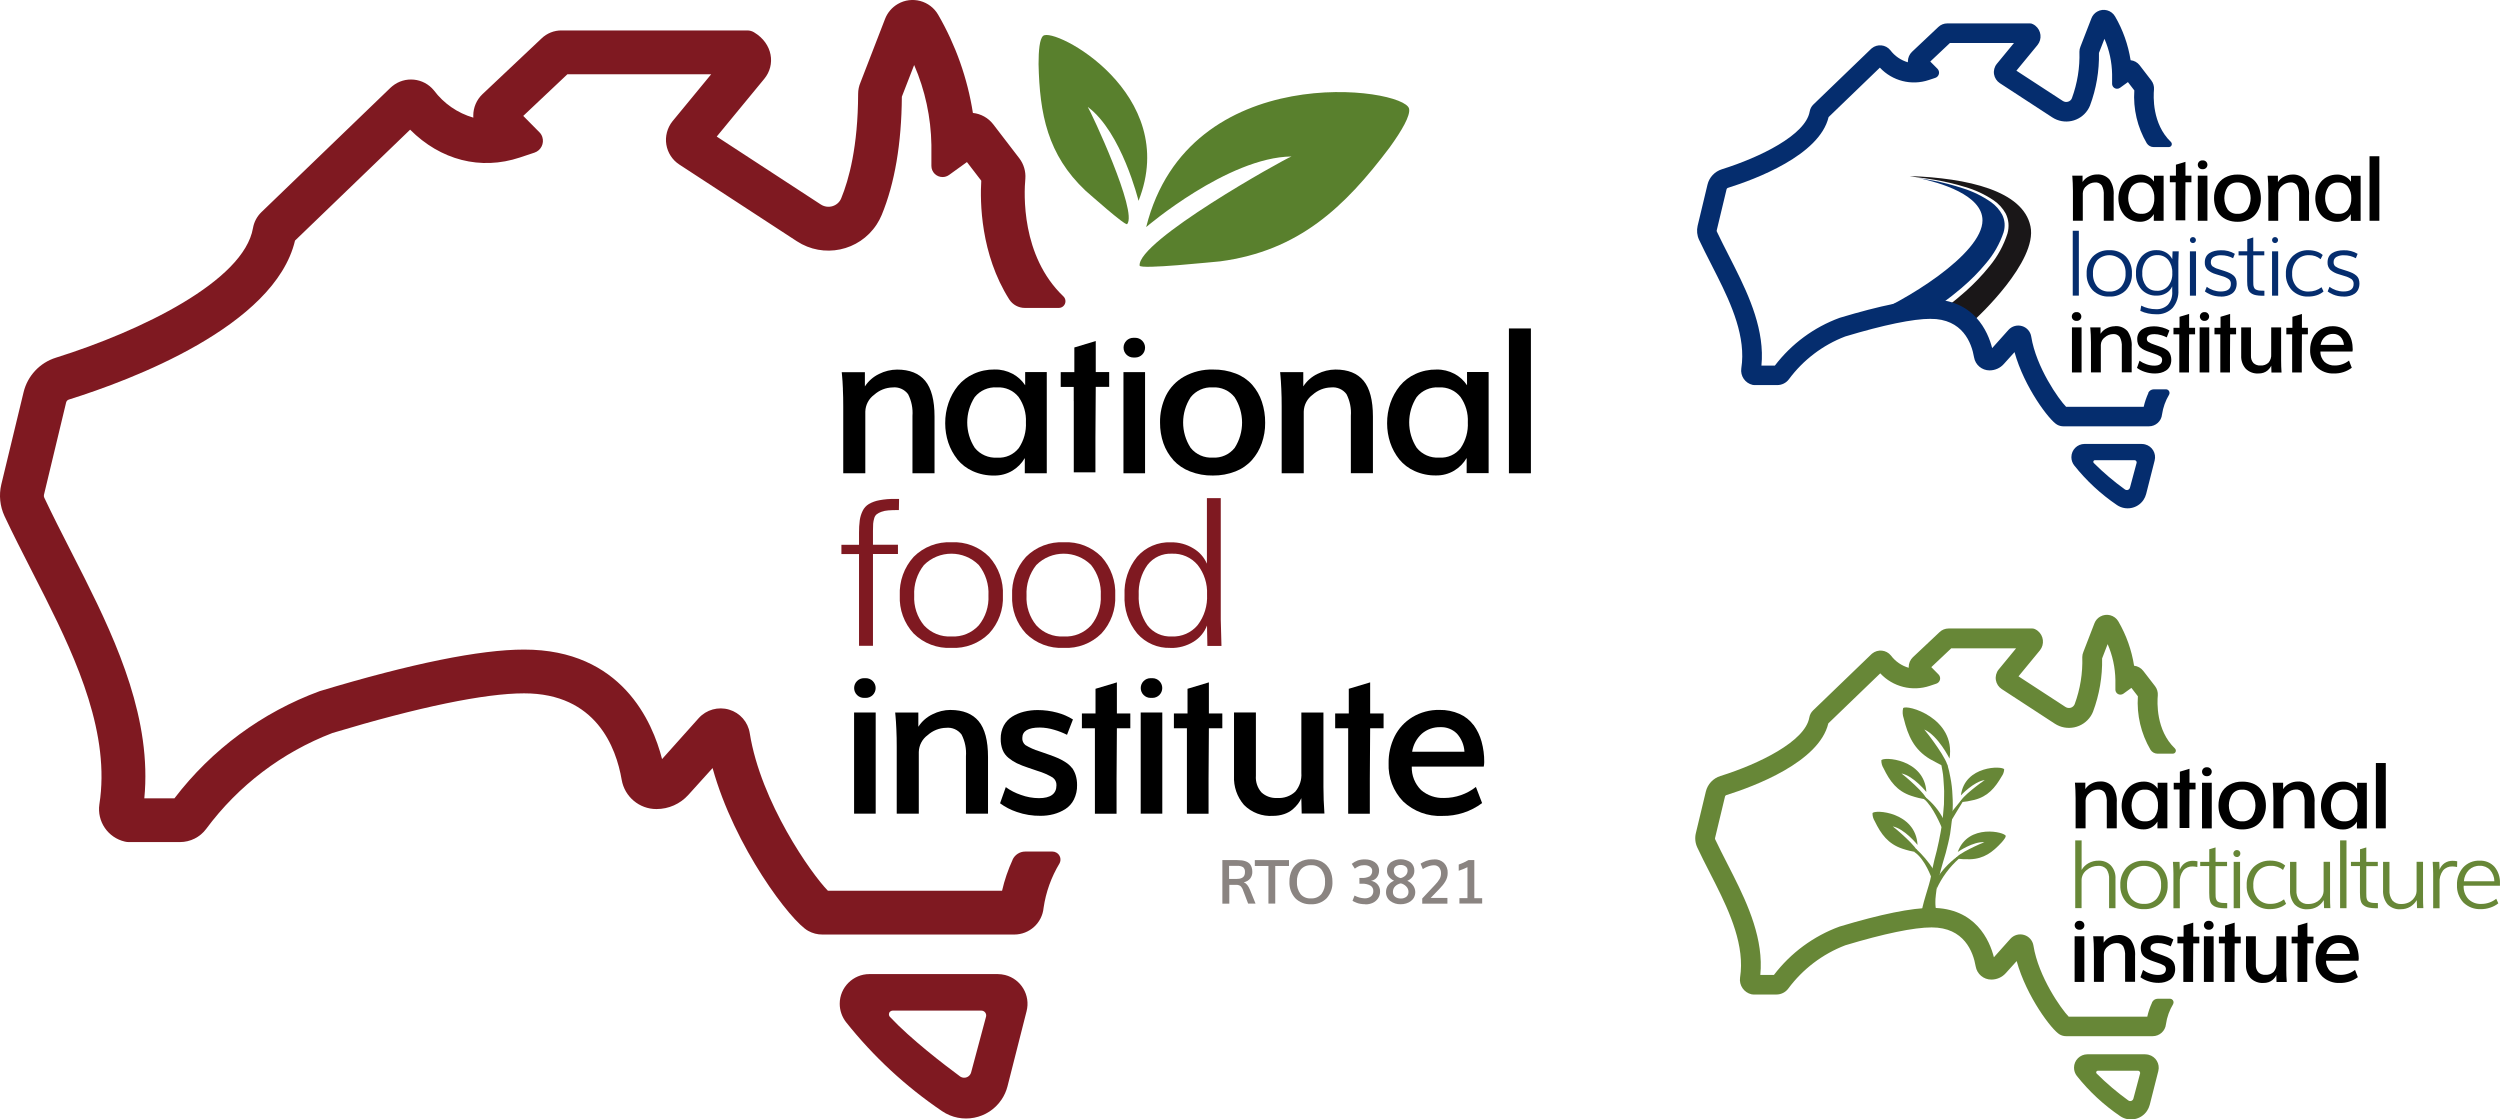 <svg xmlns="http://www.w3.org/2000/svg" id="Layer_2" viewBox="0 0 532.35 238.37"><defs><style>.cls-1,.cls-2,.cls-3,.cls-4,.cls-5,.cls-6,.cls-7{stroke-width:0px;}.cls-2{fill:#59802d;}.cls-3{fill:#1a1718;}.cls-4{fill:#8a8481;}.cls-5{fill:#7f1921;}.cls-6{fill:#678737;}.cls-7{fill:#052d6e;}</style></defs><g id="Layer_1-2"><g id="logo-multi"><path class="cls-5" d="m212.46,207.42h-27.32c-3.49,0-6.33,2.83-6.33,6.32,0,1.42.48,2.8,1.35,3.92,5.82,7.32,12.71,13.71,20.45,18.95h0c4.17,2.82,9.84,1.72,12.65-2.45.59-.87,1.02-1.83,1.28-2.85l4.06-15.99c.87-3.39-1.17-6.83-4.56-7.7-.52-.13-1.05-.2-1.59-.2h0Zm-8.04,21.78c-3.32-2.45-10.48-7.92-14.93-12.68-.29-.32-.27-.82.05-1.11.15-.13.34-.21.53-.21h18.9c.57,0,1.03.46,1.03,1.03,0,.09-.01.17-.03.25l-3.18,11.88c-.22.81-1.05,1.3-1.87,1.08-.18-.05-.36-.13-.51-.24Z"></path><path class="cls-5" d="m215.63,183.07c-.97,2.12-1.73,4.33-2.25,6.6h-37.09c-3.48-3.54-14.3-18.84-16.64-33.56-.37-2.37-2.08-4.32-4.38-5-2.33-.7-4.85,0-6.48,1.8l-7.81,8.73c-2.02-7.92-8.61-23.32-29.37-23.32-9.39,0-24.02,2.97-43.53,8.85-12.27,4.51-23,12.43-30.93,22.82h-6.42c1.61-16.59-5.66-32.8-12.68-46.81-.98-1.95-1.96-3.87-2.93-5.77-2.05-4.01-3.98-7.8-5.7-11.45-.08-.19-.11-.4-.06-.6l4.72-19.66c.07-.3.3-.53.59-.62,13.18-4.13,43.82-15.58,48.15-33.85l24.51-23.62c6.48,6.49,15.01,8.71,23.36,5.93l3.12-1.04c1.38-.46,2.12-1.95,1.67-3.33-.13-.39-.34-.74-.63-1.02l-3.43-3.47,9.4-8.87h30.62l-8.25,10.02c-1.11,1.4-1.59,3.21-1.3,4.97.29,1.74,1.29,3.28,2.77,4.24l25.01,16.32c5.67,3.72,13.28,2.13,17-3.55.42-.64.78-1.33,1.08-2.04,2.78-6.74,4.22-15.21,4.29-25.18l2.62-6.75c2.33,5.37,3.57,11.15,3.67,17v4.49c0,1.31,1.06,2.37,2.38,2.37.5,0,.98-.16,1.39-.45l3.8-2.74,3.05,3.97c-.27,4.48-.17,15.61,5.96,25.28.73,1.13,1.98,1.81,3.32,1.81h7.23c.79,0,1.42-.64,1.42-1.43,0-.39-.16-.77-.45-1.04-9.03-8.63-8.38-21.95-8.09-25.07.11-1.54-.34-3.07-1.27-4.3l-5.58-7.27c-1.05-1.36-2.61-2.23-4.32-2.41-1.15-7.36-3.66-14.45-7.39-20.9-1.73-3.01-5.58-4.05-8.59-2.31-1.24.72-2.2,1.83-2.72,3.17l-5.24,13.55c-.33.77-.5,1.6-.5,2.44-.03,11.2-1.97,18.26-3.6,22.22-.32.8-.99,1.41-1.82,1.67-.85.27-1.78.14-2.53-.35l-22.16-14.46,10.13-12.3c2.43-2.94,1.85-7.49-2.2-9.91-.42-.25-.89-.38-1.38-.39h-39.56c-1.61-.02-3.15.6-4.31,1.72l-12.58,11.87c-1.24,1.19-1.94,2.83-1.94,4.55,0,.14,0,.28.01.43-3.35-.97-6.3-3.01-8.39-5.8-2.2-2.7-6.17-3.1-8.86-.9-.13.11-.26.22-.38.33l-27.52,26.52c-.93.91-1.55,2.09-1.77,3.37-1.95,11.27-23.83,21.91-41.95,27.59-3.44,1.07-6.06,3.87-6.9,7.37L.27,103.19c-.53,2.25-.28,4.61.69,6.71,1.78,3.8,3.76,7.66,5.84,11.74.96,1.88,1.93,3.79,2.9,5.71,6.76,13.48,13.79,29.1,11.46,43.93-.53,3.65,1.83,7.1,5.43,7.93.27.07.55.1.83.1h10.9c2.21,0,4.28-1.04,5.59-2.81,6.84-9.23,16.17-16.31,26.89-20.42,18.33-5.52,32.44-8.44,40.8-8.44,15.34,0,19.6,11.52,20.78,18.4.62,3.61,3.75,6.25,7.41,6.24,2.59,0,5.05-1.09,6.78-3.01l5.17-5.72c4.65,16.83,16.7,32.69,20.36,34.67.93.52,1.98.79,3.04.78h40.83c3.24,0,5.95-2.46,6.25-5.68.49-3.35,1.64-6.56,3.39-9.46.45-.83.15-1.87-.69-2.32-.25-.14-.53-.21-.82-.21h-5.79c-1.17,0-2.22.69-2.7,1.75h0Z"></path><path class="cls-2" d="m244.07,48.34c9.05-36.05,55.01-29.75,55.98-25.19.31,1.46-1.53,4.63-4.11,8.21-9.64,12.82-19.4,22.05-36.09,24.29-1.39.1-17.05,1.79-17.18.91-.46-5.24,30.35-22.45,32.34-23.24-13.58.18-30.94,15.03-30.94,15.03Z"></path><path class="cls-2" d="m231.63,22.77c.76,1.19,10.66,22.32,8.39,24.95-.41.42-8.17-6.53-8.87-7.12-8.1-7.64-9.77-16.36-10-26.96,0-2.92.23-5.33.96-5.99,2.28-2.08,29.39,12.27,20.33,35.12,0,0-3.59-14.66-10.81-20h0Z"></path><path class="cls-1" d="m179.48,82.79c.06,1.22.08,2.48.08,3.78v14.21h4.7v-13.14c.04-1.42.74-2.75,1.89-3.58,1.08-.97,2.47-1.53,3.93-1.56,1.27-.14,2.52.41,3.29,1.44.73,1.43,1.05,3.03.93,4.63v12.21h4.7v-12.07c0-3.48-.67-6.03-1.99-7.62s-3.32-2.39-5.98-2.39c-1.34.01-2.65.33-3.84.93-1.23.59-2.28,1.51-3.02,2.66v-3.04h-4.93l.08.86c.06.57.12,1.47.17,2.69h0Z"></path><path class="cls-1" d="m203.85,97.82c.89,1.08,2.02,1.94,3.3,2.51,1.43.64,2.99.96,4.56.93,1.35.02,2.69-.33,3.85-1.02,1.1-.66,2.02-1.59,2.66-2.7v3.23h4.68v-21.54h-4.6v2.81c-.68-1.03-1.6-1.87-2.69-2.45-1.18-.62-2.49-.94-3.82-.91-1.55-.02-3.08.3-4.48.94-1.29.58-2.43,1.45-3.33,2.54-.88,1.09-1.56,2.33-2.01,3.65-.47,1.39-.71,2.85-.7,4.32,0,1.4.22,2.8.66,4.12.43,1.28,1.08,2.48,1.92,3.54h0Zm3.72-13.28c1.15-1.41,2.91-2.17,4.72-2.05,1.78-.11,3.5.65,4.61,2.04,1.11,1.58,1.66,3.48,1.56,5.4.1,1.94-.43,3.86-1.51,5.47-1.1,1.41-2.82,2.18-4.6,2.05-1.84.12-3.62-.65-4.78-2.08-2.14-3.29-2.14-7.53-.01-10.82h0Z"></path><path class="cls-1" d="m228.65,85.4v15.18h4.61v-7.26l.07-10.94h2.86v-3.15h-2.86v-6.61l-4.56,1.37v5.25h-2.9v3.15h2.77v3.02Z"></path><path class="cls-1" d="m241.35,76.13h.38c1.16,0,2.1-.94,2.1-2.1,0-1.16-.94-2.1-2.1-2.1h-.38c-1.16,0-2.1.94-2.1,2.1,0,1.16.94,2.1,2.1,2.1h0Z"></path><path class="cls-1" d="m239.23,79.24h4.6v21.54h-4.6v-21.54Z"></path><path class="cls-1" d="m249.84,97.97c.98,1.07,2.2,1.89,3.55,2.41,1.55.61,3.21.91,4.88.88,1.65.02,3.29-.28,4.82-.88,1.34-.52,2.54-1.35,3.51-2.43.91-1.04,1.62-2.25,2.08-3.56.49-1.4.74-2.87.72-4.35.02-1.53-.22-3.05-.7-4.5-.44-1.32-1.14-2.54-2.05-3.59-.95-1.07-2.15-1.89-3.49-2.4-1.55-.6-3.21-.89-4.87-.86-2.15-.06-4.28.47-6.16,1.51-1.66.93-3,2.34-3.85,4.04-.86,1.8-1.3,3.77-1.26,5.76-.01,1.5.23,2.99.72,4.4.46,1.31,1.17,2.51,2.1,3.55Zm3.71-13.4c1.13-1.41,2.88-2.19,4.68-2.08,1.8-.11,3.54.67,4.66,2.08,2.12,3.28,2.13,7.5.03,10.79-1.12,1.42-2.87,2.2-4.67,2.08-1.82.12-3.58-.66-4.72-2.08-2.13-3.28-2.13-7.52.02-10.79h0Z"></path><path class="cls-1" d="m286.72,83.93c.73,1.43,1.05,3.03.93,4.63v12.21h4.7v-12.07c0-3.48-.67-6.03-1.99-7.62-1.33-1.6-3.32-2.39-5.98-2.39-1.34.01-2.65.33-3.84.93-1.23.59-2.28,1.51-3.02,2.66v-3.04h-4.93l.08.86c.06.57.11,1.47.17,2.69.06,1.22.08,2.48.08,3.78v14.21h4.7v-13.14c.04-1.42.74-2.75,1.89-3.58,1.08-.97,2.47-1.53,3.93-1.56,1.27-.14,2.53.41,3.29,1.44h0Z"></path><path class="cls-1" d="m312.4,82.05c-.68-1.03-1.6-1.87-2.69-2.45-1.18-.62-2.49-.94-3.82-.91-1.55-.02-3.08.3-4.48.94-1.29.58-2.43,1.45-3.33,2.54-.88,1.09-1.56,2.33-2.01,3.65-.47,1.39-.71,2.85-.7,4.32,0,1.4.22,2.8.66,4.12.43,1.28,1.08,2.48,1.92,3.54.89,1.09,2.02,1.94,3.3,2.51,1.43.64,2.99.96,4.55.93,1.35.02,2.69-.33,3.85-1.02,1.1-.66,2.02-1.59,2.66-2.7v3.23h4.68v-21.54h-4.6v2.81Zm-1.34,13.34c-1.1,1.41-2.82,2.18-4.6,2.05-1.84.12-3.62-.65-4.78-2.08-2.14-3.29-2.14-7.53-.01-10.82,1.15-1.41,2.91-2.17,4.72-2.05,1.78-.11,3.5.65,4.61,2.04,1.11,1.58,1.66,3.48,1.56,5.4.1,1.94-.43,3.85-1.51,5.46Z"></path><path class="cls-1" d="m321.31,69.94h4.68v30.84h-4.68v-30.84Z"></path><path class="cls-1" d="m181.87,151.72h4.6v21.54h-4.6v-21.54Z"></path><path class="cls-1" d="m184.36,144.41h-.38c-1.16,0-2.1.94-2.1,2.1,0,1.16.94,2.1,2.1,2.1h.38c1.16,0,2.1-.94,2.1-2.1,0-1.16-.94-2.1-2.1-2.1Z"></path><path class="cls-1" d="m202.41,151.17c-1.34.01-2.65.33-3.84.93-1.23.59-2.28,1.51-3.02,2.66v-3.04h-4.93l.08.86c.06.57.11,1.47.17,2.69.06,1.22.08,2.48.08,3.78v14.21h4.7v-13.14c.04-1.42.74-2.75,1.89-3.58,1.08-.97,2.47-1.53,3.93-1.56,1.27-.14,2.52.41,3.29,1.44.73,1.43,1.05,3.03.93,4.63v12.22h4.7v-12.07c0-3.49-.67-6.03-1.99-7.62s-3.32-2.39-5.98-2.4h0Z"></path><path class="cls-1" d="m228.27,163.54c-.36-.47-.8-.86-1.29-1.18-.51-.34-1.05-.64-1.61-.89-.52-.23-1.18-.49-1.99-.77-.08-.03-.44-.15-1.08-.38-.64-.22-.98-.34-1.04-.36-1.02-.31-2-.75-2.91-1.3-.45-.37-.7-.93-.66-1.51,0-1.48,1.24-2.23,3.72-2.23,1.04.01,2.07.18,3.06.48.95.27,1.86.63,2.74,1.07l1.26-3.27c-1.04-.65-2.17-1.14-3.36-1.45-1.35-.37-2.75-.55-4.16-.55-.98,0-1.96.11-2.92.35-.88.22-1.73.57-2.5,1.05-.75.47-1.37,1.13-1.79,1.91-.45.86-.67,1.83-.65,2.8-.02.82.12,1.63.41,2.39.27.67.71,1.25,1.27,1.7.54.44,1.13.82,1.76,1.13.76.36,1.53.66,2.33.92l2.02.69c1.16.34,2.27.82,3.3,1.44.51.38.81.99.78,1.63,0,1.83-1.25,2.75-3.74,2.75-1.3-.01-2.6-.24-3.82-.69-1.16-.39-2.25-.94-3.23-1.66l-1.22,3.44c1.08.8,2.29,1.42,3.57,1.85,1.63.57,3.35.84,5.08.82.93,0,1.86-.11,2.76-.35.87-.23,1.7-.59,2.47-1.07.79-.5,1.42-1.2,1.84-2.04.47-.96.71-2.01.68-3.08.01-.72-.09-1.43-.3-2.12-.17-.55-.44-1.08-.77-1.55h0Z"></path><path class="cls-1" d="m242.9,151.72h4.6v21.54h-4.6v-21.54Z"></path><path class="cls-1" d="m245.39,144.41h-.38c-1.16,0-2.1.94-2.1,2.1,0,1.16.94,2.1,2.1,2.1h.38c1.16,0,2.1-.94,2.1-2.1,0-1.16-.94-2.1-2.1-2.1h0Z"></path><path class="cls-1" d="m281.81,151.72h-4.7v12.87c.11,1.45-.36,2.88-1.3,3.99-1.03.96-2.42,1.44-3.82,1.34-1.24.08-2.45-.34-3.37-1.18-.86-.97-1.29-2.25-1.19-3.55v-13.48h-4.66v13.52c-.11,2.26.65,4.47,2.13,6.18,1.63,1.63,3.88,2.48,6.18,2.32.81,0,1.61-.12,2.37-.38.66-.22,1.27-.55,1.81-1,.43-.36.81-.77,1.15-1.21.28-.36.51-.76.69-1.18l.08,3.27h4.84c-.14-1.96-.21-3.83-.21-5.63v-15.91Z"></path><path class="cls-1" d="m313.77,154.39c-.77-1.03-1.8-1.85-2.98-2.37-1.35-.59-2.8-.88-4.27-.85-2.03-.04-4.03.49-5.77,1.54-1.62.98-2.93,2.4-3.78,4.1-.87,1.77-1.31,3.72-1.28,5.69-.13,3.02.98,5.97,3.09,8.15,2.25,2.13,5.28,3.25,8.38,3.09,3.04.05,6.01-.91,8.44-2.73l-1.32-3.44c-1.92,1.52-4.31,2.35-6.76,2.35-1.79.08-3.55-.52-4.91-1.68-1.33-1.32-2.05-3.13-1.99-5h15.33c.06-.32.1-.64.1-.96.02-1.48-.18-2.95-.57-4.38-.35-1.26-.92-2.44-1.68-3.5h0Zm-13.07,5.68c.23-1.48.96-2.83,2.07-3.84,1.1-.94,2.51-1.43,3.96-1.39,1.29-.05,2.55.44,3.48,1.35.98,1.07,1.55,2.44,1.63,3.88h-11.13Z"></path><path class="cls-1" d="m237.84,145.3l-4.56,1.37v5.25h-2.9v3.15h2.77v18.2h4.61v-7.26l.07-10.94h2.86v-3.15h-2.86v-6.61Z"></path><path class="cls-1" d="m257.43,145.3l-4.56,1.37v5.25h-2.9v3.15h2.77v18.2h4.61v-7.26l.07-10.94h2.86v-3.15h-2.86v-6.61Z"></path><path class="cls-1" d="m291.77,145.3l-4.56,1.37v5.25h-2.9v3.15h2.77v18.2h4.61v-7.26l.07-10.94h2.86v-3.15h-2.86v-6.61Z"></path><path class="cls-4" d="m260.29,192.41v-9.26h3.15c.34,0,.69.02,1.03.06.3.04.6.12.88.23.26.1.5.25.7.44.2.21.35.45.45.73.12.34.18.7.17,1.06.01.5-.15,1-.45,1.4-.35.42-.83.7-1.36.8.29.13.55.34.74.59.24.32.43.67.58,1.04l1.18,2.92h-1.58l-1.05-2.75c-.11-.38-.31-.72-.59-1-.29-.19-.64-.28-.99-.25h-1.38v4.01h-1.46Zm1.44-5.25h1.57c.19,0,.39-.01.58-.04.17-.03.33-.07.49-.14.15-.06.28-.15.39-.26.11-.11.2-.25.25-.41.06-.18.1-.38.09-.58.05-.4-.09-.79-.39-1.07-.39-.22-.83-.32-1.27-.28h-1.72v2.77Z"></path><path class="cls-4" d="m270.1,192.41v-8.01h-2.9v-1.25h7.28v1.25h-2.93v8.01h-1.46Z"></path><path class="cls-4" d="m279.18,192.55c-1.26.07-2.49-.4-3.38-1.3-.85-.96-1.29-2.22-1.23-3.51-.02-.86.17-1.71.54-2.49.35-.71.91-1.29,1.6-1.68.76-.42,1.62-.62,2.48-.6.84-.02,1.68.19,2.41.6.68.39,1.23.98,1.58,1.68.38.78.56,1.63.55,2.49.07,1.28-.37,2.54-1.21,3.51-.88.89-2.1,1.37-3.35,1.3Zm-.02-1.25c.85.06,1.68-.29,2.24-.93.55-.76.81-1.69.76-2.62.05-.92-.22-1.83-.76-2.57-.55-.65-1.37-1-2.21-.94-.86-.05-1.69.3-2.24.95-.55.74-.83,1.65-.78,2.57-.06.94.21,1.86.76,2.62.56.65,1.39.99,2.24.93h0Z"></path><path class="cls-4" d="m290.76,192.55c-.36,0-.73-.03-1.08-.09-.3-.05-.6-.13-.88-.25-.24-.1-.41-.18-.51-.23s-.19-.1-.28-.16h-.01s.44-1.12.44-1.12c.66.36,1.38.56,2.13.59.49.03.98-.12,1.37-.41.33-.28.51-.7.49-1.14.03-.48-.22-.93-.63-1.17-.54-.29-1.15-.42-1.76-.39h-.56s-.01-1.23-.01-1.23h.43c.6.05,1.21-.07,1.75-.34.38-.28.58-.74.54-1.21,0-.24-.09-.48-.25-.65-.17-.18-.38-.32-.62-.4-.26-.08-.53-.13-.8-.12-.22,0-.44.02-.66.06-.2.04-.4.1-.58.2-.18.09-.31.16-.39.21s-.19.12-.34.23l-.06.04-.65-1.02c.39-.31.82-.56,1.28-.73.52-.16,1.05-.24,1.59-.22.37,0,.74.05,1.09.15.34.1.65.25.94.44.28.19.51.45.67.76.17.32.26.69.25,1.05,0,.5-.14.99-.44,1.4-.31.41-.77.69-1.28.76.55.08,1.06.36,1.42.79.34.42.53.94.51,1.48.01.52-.14,1.04-.43,1.47-.28.42-.67.75-1.13.96-.49.22-1.02.33-1.55.32h0Z"></path><path class="cls-4" d="m298.27,192.55c-.8.03-1.6-.22-2.24-.7-.59-.46-.92-1.17-.89-1.92,0-.51.15-1.01.45-1.42.32-.43.76-.76,1.26-.97-.44-.2-.82-.5-1.11-.88-.27-.37-.41-.81-.4-1.27-.03-.68.28-1.34.81-1.77,1.27-.87,2.95-.87,4.22,0,.53.44.83,1.11.8,1.8.01.46-.13.91-.4,1.29-.28.38-.66.67-1.1.85.49.21.91.55,1.22.98.54.74.63,1.71.22,2.53-.16.32-.4.6-.69.82-.3.22-.63.38-.99.49-.38.12-.77.17-1.17.17h0Zm-.01-1.22c.43.02.86-.11,1.21-.37.31-.27.48-.67.45-1.08,0-.42-.17-.81-.47-1.11-.31-.33-.72-.57-1.16-.67-.46.09-.88.31-1.21.64-.3.3-.47.72-.47,1.14-.02.4.14.8.45,1.06.34.27.77.4,1.2.38Zm0-4.35c.41-.09.79-.3,1.08-.6.26-.28.4-.64.39-1.02.01-.34-.15-.66-.42-.86-.31-.22-.68-.33-1.05-.31-.38-.02-.75.09-1.06.31-.28.22-.43.56-.41.91,0,.37.14.72.39.99.3.29.67.5,1.08.58h0Z"></path><path class="cls-4" d="m305.43,182.99c.76-.03,1.5.25,2.05.77.55.57.83,1.34.79,2.13,0,.32-.04.64-.13.95-.09.31-.22.6-.39.88-.16.27-.34.52-.54.77-.19.23-.42.49-.71.79l-1.86,1.93h3.57v1.21h-5.36v-1.1l2.72-2.9c.38-.38.71-.81.99-1.27.19-.35.29-.74.29-1.14.03-.47-.12-.94-.41-1.31-.29-.31-.71-.48-1.13-.45-.13,0-.26,0-.39.03-.13.02-.26.04-.38.08-.12.03-.24.07-.36.11s-.23.08-.33.13-.2.09-.29.13-.17.09-.24.13-.13.08-.18.11c-.04.02-.08.05-.11.08l-.05.02-.48-1.15s.09-.07.14-.1c.06-.04.19-.11.39-.22.2-.1.4-.2.61-.27.26-.09.53-.16.8-.22.32-.06.65-.1.97-.1h0Z"></path><path class="cls-4" d="m310.77,192.41v-1.16h1.71v-6.59c-.6.29-1.23.55-1.86.76v-1.32c.72-.25,1.41-.57,2.07-.95h1.25v8.11h1.67v1.14h-4.84Z"></path><path class="cls-5" d="m182.92,137.52v-19.54h-3.75v-1.97h3.75v-2.54c-.01-.9.04-1.8.16-2.7.1-.7.31-1.37.62-2,.29-.6.75-1.1,1.32-1.45.69-.39,1.44-.66,2.22-.8,1.11-.21,2.23-.3,3.35-.28h.86l-.04,2.37c-.9,0-1.64.02-2.24.07-.52.03-1.04.14-1.53.32-.35.13-.68.3-.97.52-.26.23-.44.53-.52.86-.11.37-.19.75-.22,1.13-.03.36-.04.87-.04,1.53v2.96h5.32v1.97h-5.32v19.54h-2.96Z"></path><path class="cls-5" d="m202.6,137.96c-2.99.16-5.92-.95-8.05-3.06-2.03-2.19-3.09-5.11-2.95-8.09-.14-3.03.92-5.99,2.96-8.24,2.13-2.13,5.06-3.25,8.06-3.1,2.99-.16,5.91.97,8.02,3.1,2.02,2.25,3.07,5.21,2.92,8.24.14,2.98-.92,5.9-2.95,8.09-2.12,2.1-5.03,3.22-8.02,3.06Zm0-2.43c2.2.13,4.33-.74,5.82-2.37,1.45-1.79,2.18-4.05,2.06-6.35.13-2.35-.61-4.66-2.06-6.5-3.22-3.21-8.44-3.21-11.67,0-1.46,1.84-2.2,4.15-2.08,6.5-.12,2.3.62,4.56,2.08,6.35,1.5,1.63,3.64,2.5,5.85,2.37h0Z"></path><path class="cls-5" d="m226.52,137.96c-2.99.16-5.91-.95-8.05-3.06-2.03-2.19-3.09-5.11-2.95-8.09-.14-3.03.92-5.99,2.96-8.24,2.13-2.13,5.06-3.25,8.06-3.1,2.99-.16,5.91.97,8.02,3.1,2.02,2.26,3.07,5.21,2.92,8.24.14,2.98-.92,5.9-2.94,8.09-2.12,2.1-5.03,3.22-8.02,3.06Zm0-2.43c2.2.13,4.33-.74,5.82-2.37,1.45-1.79,2.18-4.05,2.06-6.35.13-2.35-.61-4.66-2.06-6.5-3.22-3.21-8.44-3.21-11.67,0-1.46,1.84-2.2,4.15-2.08,6.5-.12,2.3.62,4.56,2.08,6.35,1.49,1.63,3.64,2.5,5.85,2.37h0Z"></path><path class="cls-5" d="m249.24,137.96c-2.7.1-5.3-1.03-7.08-3.06-1.89-2.29-2.85-5.21-2.7-8.17-.14-2.96.81-5.86,2.67-8.16,1.81-2.07,4.47-3.21,7.22-3.09,1.67-.03,3.31.41,4.74,1.28,1.29.75,2.32,1.9,2.91,3.27v-13.96h2.95v25.87c.01.96.06,2.83.15,5.6h-3l-.08-4.34c-.54,1.43-1.55,2.64-2.85,3.44-1.48.92-3.19,1.38-4.93,1.34h0Zm.27-2.43c2.12.1,4.16-.79,5.52-2.42,1.42-1.86,2.12-4.17,2-6.51.11-2.28-.6-4.52-2.01-6.31-1.36-1.6-3.38-2.48-5.47-2.39-2.02-.1-3.96.8-5.2,2.39-1.33,1.86-1.98,4.11-1.87,6.39-.12,2.29.53,4.56,1.83,6.45,1.23,1.61,3.17,2.5,5.19,2.4Z"></path><path class="cls-3" d="m432.36,48.16c-1.58-7.52-13.32-10.25-25.71-10.67,0,0,.52.07,1.38.24,1.32.15,2.64.33,3.95.56,2.17.36,4.32.87,6.42,1.51,2.19.63,4.26,1.6,6.15,2.87,1.05.72,1.91,1.67,2.53,2.78.33.65.53,1.35.6,2.07.06.74-.01,1.48-.21,2.2-.81,2.53-2.1,4.89-3.8,6.94-1.54,1.92-3.25,3.71-5.09,5.35-2.35,2.09-4.84,4.02-7.45,5.78h9.67s13.15-12.08,11.57-19.6h0Z"></path><path class="cls-7" d="m417.8,61.23c1.84-1.56,3.54-3.28,5.08-5.14,1.67-1.94,2.94-4.18,3.76-6.6.19-.63.26-1.28.22-1.93-.05-.64-.23-1.26-.51-1.84-.57-1.06-1.38-1.97-2.36-2.67-1.85-1.29-3.88-2.29-6.04-2.96-2.09-.69-4.22-1.24-6.38-1.65-.99-.19-1.98-.36-2.98-.51,4.41.94,13.56,3.55,13.56,8.99,0,7.17-16.56,17.37-25.49,20.86h12.05s.07-.01.1-.03c3.16-1.93,6.16-4.1,8.98-6.5h0Z"></path><path class="cls-7" d="m456.07,94.53h-12.17c-1.56,0-2.82,1.26-2.82,2.82,0,.63.21,1.25.6,1.75,2.59,3.26,5.66,6.11,9.11,8.45,1.86,1.25,4.38.77,5.64-1.09.26-.39.45-.82.57-1.27l1.81-7.13c.39-1.51-.52-3.05-2.03-3.43-.23-.06-.47-.09-.71-.09h0Zm-3.58,9.7c-2.36-1.7-4.59-3.59-6.65-5.65-.13-.14-.12-.37.02-.5.07-.06.15-.09.24-.09h8.42c.25,0,.46.21.46.46,0,.04,0,.08-.01.11l-1.42,5.29c-.09.36-.46.58-.83.49-.08-.02-.16-.06-.23-.11h0Z"></path><path class="cls-7" d="m457.48,83.68c-.43.94-.77,1.93-1,2.94h-16.53c-1.55-1.58-6.37-8.39-7.42-14.95-.17-1.06-.93-1.93-1.95-2.23-1.04-.31-2.16,0-2.89.8l-3.48,3.89c-.9-3.53-3.84-10.39-13.09-10.39-4.18,0-10.7,1.32-19.4,3.94-5.47,2.01-10.25,5.54-13.78,10.17h-2.86c.72-7.39-2.52-14.62-5.65-20.86-.43-.87-.87-1.72-1.3-2.57-.91-1.79-1.78-3.48-2.54-5.1-.04-.08-.05-.18-.03-.27l2.1-8.76c.03-.13.13-.24.26-.28,5.87-1.84,19.53-6.94,21.46-15.08l10.92-10.53c2.65,2.84,6.72,3.88,10.41,2.64l1.39-.46c.61-.2.95-.87.74-1.48-.06-.17-.15-.33-.28-.46l-1.53-1.54,4.19-3.95h13.64l-3.67,4.46c-.5.62-.71,1.43-.58,2.21.13.77.58,1.46,1.24,1.89l11.14,7.27c2.53,1.66,5.92.95,7.57-1.58.19-.29.35-.59.48-.91,1.34-3.59,1.99-7.39,1.91-11.22l1.17-3.01c1.04,2.39,1.59,4.97,1.63,7.58v2c0,.58.47,1.06,1.06,1.06.22,0,.44-.07.62-.2l1.69-1.22,1.36,1.77c-.27,3.94.66,7.86,2.65,11.26.32.5.88.81,1.48.81h3.22c.35,0,.64-.28.64-.63,0-.18-.07-.35-.2-.47-4.02-3.84-3.73-9.78-3.6-11.17.05-.69-.15-1.37-.57-1.92l-2.49-3.24c-.47-.61-1.16-.99-1.92-1.07-.52-3.28-1.63-6.44-3.3-9.31-.77-1.34-2.48-1.81-3.82-1.04-.56.32-.99.82-1.22,1.42l-2.34,6.04c-.15.34-.22.71-.22,1.08.11,3.37-.44,6.73-1.6,9.9-.14.36-.44.63-.81.74-.38.12-.79.06-1.13-.16l-9.88-6.44,4.51-5.48c1-1.26.79-3.08-.46-4.09-.16-.13-.33-.24-.52-.33-.19-.11-.4-.17-.61-.17h-17.63c-.72,0-1.4.27-1.92.77l-5.61,5.29c-.55.53-.86,1.26-.87,2.03,0,.06,0,.13,0,.19-1.49-.43-2.81-1.34-3.74-2.58-.98-1.2-2.75-1.38-3.95-.4-.06.05-.11.1-.17.15l-12.26,11.82c-.42.4-.69.93-.79,1.5-.87,5.02-10.62,9.76-18.69,12.29-1.53.48-2.7,1.72-3.07,3.28l-2.1,8.76c-.23,1-.13,2.05.31,2.99.8,1.7,1.67,3.41,2.6,5.23.43.84.86,1.69,1.29,2.55,3.02,6.01,6.14,12.97,5.1,19.58-.24,1.63.82,3.17,2.42,3.53.12.03.25.04.37.04h4.86c.98,0,1.91-.46,2.49-1.25,3.05-4.11,7.2-7.27,11.98-9.1,8.17-2.46,14.46-3.76,18.18-3.76,6.84,0,8.74,5.13,9.26,8.2.28,1.61,1.67,2.78,3.3,2.78,1.15,0,2.25-.48,3.02-1.34l2.3-2.55c2.07,7.5,7.44,14.56,9.07,15.45.41.23.88.35,1.36.35h18.19c1.44,0,2.65-1.09,2.79-2.53.22-1.49.73-2.92,1.51-4.22.2-.37.07-.83-.31-1.04-.11-.06-.24-.09-.37-.09h-2.58c-.52,0-.99.31-1.2.78h0Z"></path><path class="cls-1" d="m441.37,39c.02.54.04,1.1.04,1.68v6.33h2.1v-5.86c.02-.64.33-1.23.84-1.6.48-.43,1.1-.68,1.75-.7.57-.06,1.12.18,1.46.64.33.64.47,1.35.42,2.06v5.45h2.1v-5.38c.1-1.2-.21-2.4-.89-3.4-.68-.75-1.66-1.14-2.67-1.07-.6,0-1.18.15-1.71.42-.55.26-1.02.67-1.35,1.18v-1.34h-2.2l.04.38c.02.26.04.65.07,1.2h0Z"></path><path class="cls-1" d="m452.23,45.69c.39.48.9.87,1.47,1.12.64.28,1.33.43,2.03.42.6.01,1.2-.15,1.72-.45.49-.29.9-.7,1.18-1.2v1.44h2.09v-9.6h-2.05v1.25c-.3-.46-.72-.83-1.2-1.09-.52-.28-1.11-.42-1.7-.41-.69,0-1.37.13-2,.42-.57.26-1.08.65-1.48,1.13-.39.48-.7,1.04-.89,1.63-.21.62-.32,1.27-.31,1.93,0,.62.1,1.25.3,1.84.19.57.48,1.1.86,1.57Zm1.66-5.92c.51-.62,1.29-.96,2.1-.91.79-.05,1.56.29,2.05.91.49.7.74,1.54.7,2.4.04.86-.19,1.72-.67,2.44-.49.63-1.26.97-2.05.91-.82.06-1.61-.29-2.13-.93-.95-1.47-.95-3.36,0-4.82h0Z"></path><path class="cls-1" d="m463.28,40.16v6.76h2.06v-3.24l.03-4.87h1.27v-1.4h-1.27v-2.95l-2.03.61v2.34h-1.29v1.4h1.24v1.35Z"></path><path class="cls-1" d="m468.94,36.03h.17c.52,0,.94-.42.94-.94s-.42-.94-.94-.94h-.17c-.52,0-.94.42-.94.94s.42.94.94.94Z"></path><path class="cls-1" d="m468,37.41h2.05v9.6h-2.05v-9.6Z"></path><path class="cls-1" d="m472.72,45.76c.44.48.98.84,1.58,1.08.69.27,1.43.4,2.17.39.73.01,1.46-.12,2.15-.39.6-.23,1.13-.6,1.56-1.08.41-.47.72-1,.93-1.59.22-.62.33-1.28.32-1.94,0-.68-.1-1.36-.31-2.01-.2-.59-.51-1.13-.91-1.6-.42-.48-.96-.84-1.55-1.07-.69-.27-1.43-.4-2.17-.38-.96-.03-1.91.21-2.75.67-.74.42-1.34,1.04-1.72,1.8-.39.8-.58,1.68-.56,2.57,0,.67.1,1.33.32,1.96.2.59.52,1.13.93,1.59h0Zm1.65-5.97c.5-.63,1.28-.97,2.09-.93.8-.05,1.58.3,2.08.93.94,1.46.95,3.34.01,4.81-.5.63-1.28.98-2.08.93-.81.05-1.6-.29-2.11-.93-.95-1.46-.95-3.35,0-4.81h0Z"></path><path class="cls-1" d="m489.16,39.51c.32.64.47,1.35.42,2.06v5.45h2.1v-5.38c.1-1.2-.21-2.4-.89-3.4-.68-.75-1.66-1.14-2.67-1.07-.6,0-1.18.15-1.71.42-.55.26-1.02.67-1.35,1.18v-1.35h-2.2l.04.38c.02.26.05.66.08,1.2.03.54.04,1.11.04,1.68v6.33h2.1v-5.86c.02-.64.33-1.23.84-1.6.48-.43,1.1-.68,1.75-.7.57-.06,1.12.19,1.46.65h0Z"></path><path class="cls-1" d="m500.6,38.67c-.3-.46-.72-.83-1.2-1.09-.52-.28-1.11-.42-1.7-.41-.69,0-1.37.13-2,.42-.57.26-1.08.65-1.48,1.13-.39.48-.7,1.04-.89,1.63-.21.62-.32,1.27-.31,1.93,0,.62.1,1.25.3,1.84.19.57.48,1.11.86,1.58.39.48.9.87,1.47,1.12.64.28,1.33.43,2.03.42.6.01,1.2-.15,1.72-.45.49-.29.9-.7,1.18-1.2v1.44h2.09v-9.6h-2.05v1.25Zm-.6,5.95c-.49.63-1.26.97-2.05.91-.82.06-1.61-.29-2.13-.93-.95-1.47-.95-3.36,0-4.82.51-.63,1.3-.97,2.11-.91.79-.05,1.56.29,2.05.91.49.7.74,1.54.7,2.4.04.87-.2,1.72-.68,2.44Z"></path><path class="cls-1" d="m504.57,33.27h2.09v13.74h-2.09v-13.74Z"></path><path class="cls-7" d="m441.37,62.95v-13.81h1.3v13.81h-1.3Z"></path><path class="cls-7" d="m449.16,63.15c-1.31.07-2.6-.42-3.53-1.34-.89-.96-1.36-2.24-1.3-3.55-.06-1.33.4-2.63,1.3-3.62.93-.93,2.22-1.43,3.54-1.36,1.31-.07,2.59.43,3.52,1.36.89.99,1.35,2.29,1.28,3.62.06,1.31-.41,2.59-1.29,3.55-.93.92-2.21,1.41-3.52,1.34Zm0-1.07c.96.06,1.9-.33,2.55-1.04.64-.79.96-1.78.91-2.79.05-1.03-.27-2.04-.91-2.85-1.42-1.41-3.7-1.41-5.12,0-.64.81-.97,1.82-.91,2.85-.05,1.01.27,2,.91,2.79.66.71,1.6,1.1,2.57,1.04Z"></path><path class="cls-7" d="m459.12,66.92c-1.16,0-2.3-.23-3.36-.71l.19-1.13c.97.5,2.04.76,3.13.76.94.05,1.86-.28,2.55-.93.68-.8,1.01-1.84.92-2.88v-1.05c-.27.6-.71,1.11-1.28,1.44-.62.37-1.34.55-2.06.53-1.19.05-2.35-.42-3.17-1.28-.84-.95-1.27-2.2-1.2-3.46-.06-1.3.36-2.58,1.19-3.59.83-.92,2.02-1.41,3.25-1.35.7-.02,1.4.17,2,.53.55.33.99.81,1.28,1.38l.07-1.66h1.31c-.06,1.09-.08,1.8-.08,2.14v6.13c.09,1.37-.35,2.73-1.23,3.79-.91.93-2.19,1.42-3.49,1.34Zm.14-5c.93.05,1.83-.33,2.44-1.03.62-.78.93-1.76.87-2.76.05-.99-.25-1.98-.85-2.77-.57-.69-1.43-1.07-2.32-1.03-.91-.04-1.78.35-2.36,1.05-.61.81-.92,1.8-.86,2.81-.06.98.24,1.94.82,2.72.56.67,1.39,1.04,2.26,1h0Z"></path><path class="cls-7" d="m466.32,62.96v-9.44h1.3v9.44h-1.3Zm0-11.84c0-.36.29-.64.64-.64h0c.36,0,.64.29.64.64h0c0,.36-.29.64-.64.64h0c-.36,0-.64-.29-.64-.64h0Z"></path><path class="cls-7" d="m472.94,63.15c-.42,0-.83-.04-1.24-.12-.36-.07-.7-.18-1.04-.32-.24-.11-.47-.22-.7-.35-.16-.09-.31-.19-.45-.3l.4-.99c.85.64,1.88.99,2.94,1,1.46,0,2.19-.53,2.19-1.59.03-.38-.12-.75-.41-1.01-.45-.31-.95-.54-1.48-.68l-1.36-.42c-.64-.18-1.23-.5-1.73-.93-.41-.43-.61-1.01-.57-1.6,0-.4.08-.8.26-1.15.17-.33.42-.6.74-.8.33-.21.7-.36,1.08-.45.44-.1.89-.15,1.34-.15,1.05-.04,2.08.23,2.98.76l-.38.94c-.77-.42-1.63-.64-2.5-.63-.58-.04-1.16.09-1.67.37-.36.23-.58.63-.56,1.06-.03.33.09.66.32.9.37.27.79.47,1.24.59.02.01.14.05.36.12l.67.21.37.12c.37.12.72.26,1.07.42.28.14.54.31.78.51.23.19.41.44.52.72.12.32.17.65.17.99,0,.44-.08.88-.27,1.28-.17.35-.42.66-.74.88-.32.22-.68.38-1.06.48-.41.11-.84.16-1.26.16h0Z"></path><path class="cls-7" d="m482.19,62.97h-.61c-.4,0-.79-.04-1.18-.11-.29-.05-.58-.14-.84-.29-.2-.11-.39-.26-.54-.43-.15-.18-.26-.39-.32-.61-.07-.25-.12-.5-.15-.75-.02-.25-.04-.56-.04-.94v-5.46h-1.83v-.87h1.85v-2.57l1.28-.38v2.94h2.35v.87h-2.35v5.5c0,.31,0,.56.02.75.01.18.05.37.12.54.05.14.13.27.24.38.13.1.27.17.43.22.21.07.43.11.64.12.24.02.55.03.92.03v1.05Z"></path><path class="cls-7" d="m483.81,62.96v-9.44h1.3v9.44h-1.3Zm0-11.84c0-.36.29-.64.64-.64h0c.36,0,.64.29.64.64h0c0,.36-.29.64-.64.64h0c-.36,0-.64-.29-.64-.64h0Z"></path><path class="cls-7" d="m491.54,63.15c-1.3.06-2.56-.42-3.48-1.33-.89-.94-1.36-2.21-1.3-3.5-.06-1.35.41-2.66,1.33-3.66.93-.94,2.21-1.44,3.52-1.38.57,0,1.14.09,1.68.27.48.16.93.41,1.31.75l-.45.89c-.69-.58-1.57-.88-2.48-.85-.98-.04-1.93.34-2.6,1.06-.69.81-1.04,1.85-.98,2.91-.05,1.01.29,1.99.95,2.75.66.69,1.6,1.07,2.56,1.02.99.01,1.96-.31,2.75-.92l.42.91c-.42.36-.91.63-1.43.8-.58.19-1.19.28-1.81.28h0Z"></path><path class="cls-7" d="m499.08,63.15c-.42,0-.83-.04-1.24-.12-.36-.07-.7-.18-1.04-.32-.24-.11-.47-.22-.7-.35-.16-.09-.31-.19-.45-.3l.4-.99c.85.64,1.88.99,2.94,1,1.46,0,2.19-.53,2.19-1.59.03-.38-.12-.75-.41-1.01-.45-.31-.95-.54-1.48-.68l-1.36-.42c-.64-.18-1.23-.5-1.73-.93-.41-.43-.61-1.01-.57-1.6,0-.4.08-.8.26-1.15.17-.33.42-.6.74-.8.33-.21.7-.36,1.08-.45.44-.1.89-.15,1.34-.15,1.05-.04,2.08.23,2.98.76l-.38.94c-.77-.42-1.63-.64-2.5-.63-.58-.04-1.16.09-1.67.37-.36.23-.58.63-.56,1.06-.03.33.09.66.32.9.37.27.79.47,1.24.59.02.01.14.05.36.12l.67.21.37.12c.37.12.72.26,1.07.42.28.14.54.31.78.51.23.19.41.44.52.72.12.32.17.65.17.99,0,.44-.08.88-.27,1.28-.17.35-.42.66-.74.88-.32.22-.68.38-1.06.48-.41.11-.84.16-1.26.16h0Z"></path><path class="cls-1" d="m441.2,69.71h2.05v9.6h-2.05v-9.6Z"></path><path class="cls-1" d="m442.31,66.46h-.17c-.52-.02-.95.39-.97.9-.02.52.39.95.9.97.02,0,.04,0,.06,0h.17c.52-.02.92-.45.9-.97-.02-.49-.41-.89-.9-.9Z"></path><path class="cls-1" d="m450.35,69.47c-.6,0-1.18.15-1.71.42-.55.26-1.02.67-1.35,1.18v-1.36h-2.2l.04.38c.03.26.05.66.08,1.2s.04,1.11.04,1.68v6.33h2.1v-5.86c.02-.64.33-1.23.84-1.6.48-.43,1.1-.68,1.75-.7.57-.06,1.12.18,1.46.64.32.64.47,1.35.42,2.06v5.45h2.1v-5.38c.1-1.2-.21-2.4-.89-3.4-.68-.75-1.67-1.14-2.67-1.06h0Z"></path><path class="cls-1" d="m461.88,74.98c-.16-.21-.35-.38-.58-.52-.23-.15-.47-.29-.72-.4-.23-.1-.53-.22-.89-.34l-.48-.17c-.28-.1-.44-.15-.46-.16-.46-.14-.89-.33-1.3-.58-.2-.16-.31-.41-.3-.67,0-.66.55-.99,1.66-.99.46,0,.92.08,1.36.21.42.12.83.28,1.22.48l.56-1.46c-.46-.29-.97-.51-1.5-.65-.6-.16-1.23-.25-1.85-.24-.44,0-.87.05-1.3.15-.39.1-.77.26-1.11.47-.34.21-.61.5-.8.85-.2.39-.3.81-.29,1.25,0,.36.05.73.18,1.07.12.3.31.56.57.76.24.2.51.36.79.5.34.16.68.3,1.04.41l.9.31c.52.15,1.01.37,1.47.64.23.17.36.44.35.73,0,.82-.55,1.23-1.67,1.23-.58,0-1.16-.11-1.7-.31-.51-.17-1-.42-1.44-.74l-.54,1.53c.48.36,1.02.63,1.59.82.73.25,1.49.38,2.26.37.41,0,.83-.05,1.23-.15.39-.1.76-.26,1.1-.48.35-.22.63-.54.82-.91.21-.43.31-.9.3-1.37,0-.32-.04-.64-.14-.95-.07-.24-.19-.47-.33-.68h0Z"></path><path class="cls-1" d="m468.39,69.71h2.05v9.6h-2.05v-9.6Z"></path><path class="cls-1" d="m469.51,66.46h-.17c-.52.02-.92.45-.9.97.02.49.41.89.9.9h.17c.52-.02.92-.45.9-.97-.02-.49-.41-.89-.9-.9Z"></path><path class="cls-1" d="m485.73,69.71h-2.1v5.74c.05.65-.16,1.28-.58,1.78-.46.43-1.07.64-1.7.6-.55.04-1.09-.15-1.5-.52-.38-.43-.57-1-.53-1.58v-6.01h-2.08v6.02c-.05,1.01.29,1.99.95,2.76.73.73,1.73,1.1,2.76,1.03.36,0,.72-.05,1.06-.17.29-.1.56-.25.8-.44.19-.16.36-.34.52-.54.12-.16.23-.34.31-.52l.04,1.46h2.15c-.06-.87-.09-1.71-.09-2.51v-7.09Z"></path><path class="cls-1" d="m499.97,70.9c-.34-.46-.8-.82-1.33-1.06-.6-.26-1.25-.39-1.9-.38-.91-.02-1.8.22-2.57.69-.72.44-1.31,1.07-1.68,1.83-.39.79-.58,1.66-.57,2.54-.06,1.35.44,2.66,1.38,3.63,1,.95,2.35,1.45,3.73,1.38,1.35.02,2.68-.4,3.76-1.22l-.59-1.53c-.86.68-1.92,1.05-3.01,1.05-.8.04-1.58-.23-2.19-.75-.59-.59-.92-1.39-.89-2.23h6.83c.03-.14.05-.29.05-.43,0-.66-.08-1.32-.25-1.95-.16-.56-.41-1.09-.76-1.56h0Zm-5.82,2.53c.1-.66.43-1.26.92-1.71.49-.42,1.12-.64,1.76-.62.58-.02,1.14.2,1.55.6.44.48.69,1.09.73,1.73h-4.96Z"></path><path class="cls-1" d="m466.14,66.85l-2.03.61v2.34h-1.29v1.4h1.24v8.11h2.06v-3.24l.03-4.87h1.27v-1.4h-1.27v-2.95Z"></path><path class="cls-1" d="m474.87,66.85l-2.03.61v2.34h-1.29v1.4h1.24v8.11h2.06v-3.24l.03-4.87h1.27v-1.4h-1.27v-2.95Z"></path><path class="cls-1" d="m490.17,66.85l-2.03.61v2.34h-1.29v1.4h1.24v8.11h2.05v-3.24l.03-4.87h1.27v-1.4h-1.27v-2.95Z"></path><path class="cls-6" d="m456.82,224.5h-12.32c-1.58,0-2.86,1.28-2.86,2.85,0,.64.21,1.26.61,1.77,2.62,3.3,5.73,6.18,9.22,8.55,1.88,1.27,4.44.78,5.71-1.11.26-.39.46-.83.58-1.28l1.83-7.21c.39-1.53-.53-3.08-2.06-3.47-.23-.06-.47-.09-.72-.09h0Zm-3.63,9.82c-2.39-1.73-4.64-3.64-6.73-5.72-.14-.14-.13-.37.01-.5.07-.06.16-.1.25-.1h8.53c.26,0,.47.21.47.47,0,.04,0,.08-.01.12l-1.43,5.36c-.09.37-.47.59-.84.49-.09-.02-.17-.06-.24-.11h0Z"></path><path class="cls-6" d="m458.25,213.51c-.44.95-.78,1.95-1.01,2.98h-16.73c-1.57-1.6-6.45-8.5-7.51-15.14-.17-1.07-.94-1.95-1.98-2.26-1.05-.32-2.19,0-2.92.81l-3.52,3.94c-.91-3.57-3.89-10.52-13.25-10.52-4.23,0-10.83,1.34-19.64,3.99-5.53,2.03-10.37,5.6-13.95,10.29h-2.9c.73-7.48-2.55-14.8-5.72-21.11-.44-.88-.88-1.75-1.32-2.6-.92-1.81-1.8-3.52-2.57-5.16-.04-.09-.05-.18-.03-.27l2.13-8.87c.03-.13.14-.24.27-.28,5.94-1.86,19.77-7.03,21.72-15.27l11.06-10.66c2.68,2.88,6.8,3.92,10.54,2.67l1.4-.47c.62-.21.96-.88.75-1.5-.06-.17-.15-.33-.28-.46l-1.54-1.56,4.24-4h13.81l-3.72,4.52c-.5.63-.71,1.45-.58,2.24.13.78.58,1.48,1.25,1.91l11.28,7.36c2.56,1.68,5.99.96,7.67-1.6.19-.29.35-.6.48-.92,1.36-3.63,2.02-7.48,1.94-11.36l1.18-3.05c1.05,2.42,1.61,5.03,1.65,7.67v2.02c0,.59.48,1.07,1.07,1.07.23,0,.45-.07.63-.2l1.71-1.24,1.38,1.79c-.27,3.98.67,7.96,2.69,11.4.33.51.89.82,1.5.82h3.26c.35,0,.64-.29.64-.64,0-.18-.07-.35-.2-.47-4.07-3.89-3.78-9.9-3.65-11.31.05-.69-.15-1.38-.57-1.94l-2.53-3.28c-.47-.61-1.18-1.01-1.95-1.09-.52-3.32-1.65-6.51-3.34-9.42-.78-1.36-2.52-1.82-3.88-1.04-.56.32-.99.82-1.22,1.42l-2.36,6.11c-.15.35-.23.72-.23,1.1.11,3.41-.44,6.82-1.62,10.02-.15.36-.45.64-.82.75-.38.12-.8.06-1.14-.16l-10-6.52,4.57-5.55c1.01-1.27.8-3.12-.47-4.14-.16-.13-.34-.24-.52-.33-.19-.11-.4-.17-.62-.17h-17.84c-.72,0-1.42.27-1.94.78l-5.68,5.35c-.56.54-.87,1.28-.88,2.05,0,.06,0,.13,0,.19-1.51-.44-2.84-1.35-3.79-2.62-.99-1.22-2.78-1.4-4-.41-.06.05-.12.1-.17.15l-12.41,11.96c-.42.41-.7.94-.8,1.52-.88,5.08-10.75,9.88-18.92,12.44-1.55.48-2.73,1.74-3.11,3.32l-2.13,8.87c-.24,1.01-.13,2.08.31,3.03.8,1.72,1.69,3.46,2.63,5.3.43.85.87,1.71,1.31,2.58,3.05,6.08,6.22,13.13,5.17,19.82-.24,1.65.83,3.2,2.45,3.57.12.03.25.04.38.04h4.92c.99,0,1.93-.47,2.52-1.27,3.09-4.16,7.29-7.35,12.13-9.21,8.27-2.49,14.63-3.81,18.4-3.81,6.92,0,8.84,5.2,9.37,8.3.28,1.63,1.69,2.82,3.34,2.81,1.17,0,2.28-.49,3.06-1.36l2.33-2.58c2.1,7.59,7.53,14.74,9.18,15.64.42.23.89.36,1.37.35h18.42c1.46,0,2.68-1.11,2.82-2.56.22-1.51.74-2.96,1.53-4.27.2-.37.07-.84-.31-1.05-.11-.06-.24-.09-.37-.09h-2.61c-.52,0-1,.31-1.21.79h0Z"></path><path class="cls-1" d="m441.94,168.28c.03.55.04,1.12.04,1.7v6.41h2.12v-5.93c.02-.64.33-1.24.85-1.62.49-.44,1.12-.69,1.77-.71.57-.06,1.14.19,1.48.65.33.64.47,1.37.42,2.09v5.51h2.12v-5.45c.1-1.22-.22-2.43-.9-3.44-.69-.76-1.68-1.16-2.7-1.08-.6,0-1.2.15-1.73.42-.56.27-1.03.68-1.36,1.2v-1.37h-2.22l.04.39c.02.26.05.66.07,1.21h0Z"></path><path class="cls-1" d="m452.93,175.06c.4.49.91.88,1.49,1.13.65.29,1.35.43,2.05.42.61.01,1.21-.15,1.74-.46.5-.3.91-.71,1.2-1.22v1.46h2.11v-9.72h-2.07v1.27c-.31-.46-.72-.84-1.21-1.1-.53-.28-1.12-.42-1.72-.41-.7,0-1.39.14-2.02.43-.58.26-1.09.65-1.5,1.15-.4.49-.7,1.05-.9,1.65-.21.63-.32,1.29-.32,1.95,0,.63.1,1.26.3,1.86.19.58.48,1.12.86,1.59h0Zm1.68-5.99c.52-.63,1.31-.98,2.13-.92.8-.05,1.58.29,2.08.92.5.71.75,1.57.7,2.43.04.87-.19,1.74-.68,2.47-.49.63-1.27.98-2.07.92-.83.06-1.63-.29-2.15-.94-.96-1.48-.97-3.4,0-4.88h0Z"></path><path class="cls-1" d="m464.12,169.46v6.85h2.08v-3.28l.03-4.93h1.29v-1.42h-1.29v-2.98l-2.05.62v2.37h-1.31v1.42h1.25v1.36Z"></path><path class="cls-1" d="m469.85,165.28h.17c.52,0,.95-.43.95-.95,0-.52-.42-.94-.95-.95h-.17c-.52,0-.95.42-.95.95,0,.52.42.95.95.95h0Z"></path><path class="cls-1" d="m468.9,166.68h2.07v9.72h-2.07v-9.72Z"></path><path class="cls-1" d="m473.68,175.13c.44.48.99.85,1.6,1.09.7.27,1.45.41,2.2.4.74.01,1.48-.13,2.17-.4.61-.24,1.15-.61,1.58-1.1.41-.47.73-1.02.94-1.6.22-.63.33-1.29.33-1.96,0-.69-.1-1.38-.32-2.03-.2-.59-.51-1.14-.92-1.62-.43-.48-.97-.85-1.57-1.08-.7-.27-1.45-.4-2.2-.39-.97-.03-1.93.21-2.78.68-.75.42-1.35,1.06-1.74,1.82-.39.81-.58,1.7-.57,2.6,0,.68.1,1.35.33,1.98.21.59.53,1.14.95,1.61h0Zm1.67-6.04c.51-.64,1.3-.99,2.11-.94.81-.05,1.6.3,2.1.94.95,1.48.96,3.38.01,4.87-.5.64-1.29.99-2.11.94-.82.05-1.62-.3-2.13-.94-.96-1.48-.96-3.39,0-4.87h0Z"></path><path class="cls-1" d="m490.32,168.79c.33.64.47,1.37.42,2.09v5.51h2.12v-5.45c.1-1.22-.22-2.43-.9-3.44-.69-.76-1.68-1.16-2.7-1.08-.6,0-1.2.15-1.73.42-.56.27-1.03.68-1.36,1.2v-1.37h-2.23l.04.39c.03.26.05.66.08,1.21.03.55.04,1.12.04,1.7v6.41h2.12v-5.93c.02-.64.33-1.24.85-1.62.49-.44,1.12-.69,1.77-.71.57-.06,1.14.19,1.48.65h0Z"></path><path class="cls-1" d="m501.9,167.95c-.31-.46-.72-.84-1.21-1.1-.53-.28-1.12-.42-1.72-.41-.7,0-1.39.14-2.02.43-.58.26-1.09.65-1.5,1.15-.4.49-.7,1.05-.9,1.65-.21.63-.32,1.29-.32,1.95,0,.63.1,1.26.3,1.86.19.58.49,1.12.87,1.6.4.49.91.88,1.49,1.13.65.29,1.35.43,2.05.42.61.01,1.21-.15,1.74-.46.5-.3.91-.71,1.2-1.22v1.46h2.11v-9.72h-2.07v1.26Zm-.61,6.02c-.49.63-1.27.98-2.07.92-.83.06-1.63-.29-2.15-.94-.96-1.48-.96-3.4,0-4.88.52-.63,1.31-.98,2.13-.92.8-.05,1.58.29,2.08.92.5.71.75,1.57.71,2.43.04.87-.2,1.74-.69,2.47h0Z"></path><path class="cls-1" d="m505.92,162.48h2.11v13.91h-2.11v-13.91Z"></path><path class="cls-1" d="m441.77,199.37h2.07v9.72h-2.07v-9.72Z"></path><path class="cls-1" d="m442.9,196.08h-.17c-.52,0-.95.42-.95.95,0,.52.42.95.95.95h.17c.52,0,.95-.43.95-.95,0-.52-.42-.94-.95-.95Z"></path><path class="cls-1" d="m451.04,199.12c-.6,0-1.2.15-1.73.42-.56.27-1.03.68-1.36,1.2v-1.37h-2.23l.04.39c.03.26.05.66.08,1.21.03.55.04,1.12.04,1.7v6.41h2.12v-5.93c.02-.64.33-1.24.85-1.62.49-.44,1.12-.69,1.77-.71.57-.06,1.14.19,1.48.65.33.64.47,1.37.42,2.09v5.51h2.12v-5.45c.1-1.22-.22-2.43-.9-3.44-.69-.76-1.68-1.15-2.7-1.08h0Z"></path><path class="cls-1" d="m462.7,204.7c-.16-.21-.36-.39-.58-.53-.23-.15-.47-.29-.72-.4-.23-.1-.53-.22-.9-.35l-.49-.17c-.29-.1-.44-.15-.47-.16-.46-.14-.9-.34-1.31-.59-.21-.16-.32-.42-.3-.68,0-.67.56-1,1.68-1,.47,0,.93.08,1.38.22.43.12.84.28,1.24.48l.57-1.48c-.47-.29-.98-.52-1.52-.65-.61-.17-1.24-.25-1.88-.25-.44,0-.89.05-1.32.16-.4.1-.78.26-1.13.47-.34.21-.61.51-.8.86-.2.39-.3.82-.29,1.26,0,.37.05.74.18,1.08.12.3.32.57.57.77.25.2.51.37.8.51.34.16.69.3,1.05.42l.91.31c.52.15,1.02.37,1.49.65.23.17.36.45.35.73,0,.83-.56,1.24-1.69,1.24-.59,0-1.17-.11-1.72-.31-.52-.17-1.01-.43-1.46-.75l-.55,1.55c.49.36,1.03.64,1.61.83.74.26,1.51.38,2.29.37.42,0,.84-.05,1.24-.16.39-.1.77-.27,1.11-.48.35-.23.64-.54.83-.92.21-.43.32-.91.31-1.39,0-.32-.04-.65-.14-.96-.08-.25-.2-.49-.35-.71h0Z"></path><path class="cls-1" d="m469.3,199.37h2.07v9.72h-2.07v-9.72Z"></path><path class="cls-1" d="m470.42,196.08h-.17c-.52,0-.95.43-.95.95,0,.52.42.94.95.95h.17c.52,0,.95-.42.95-.95s-.42-.95-.95-.95h0Z"></path><path class="cls-1" d="m486.85,199.37h-2.12v5.8c.05.65-.16,1.3-.59,1.8-.47.43-1.09.65-1.72.61-.56.04-1.11-.15-1.52-.53-.39-.44-.58-1.02-.54-1.6v-6.08h-2.1v6.1c-.05,1.02.29,2.02.96,2.79.73.74,1.75,1.12,2.79,1.05.36,0,.73-.05,1.07-.17.3-.1.57-.25.81-.45.19-.16.37-.34.52-.54.13-.16.23-.34.31-.53l.04,1.48h2.18c-.07-.88-.1-1.73-.1-2.54v-7.18Z"></path><path class="cls-1" d="m501.26,200.58c-.35-.47-.81-.83-1.35-1.07-.61-.27-1.26-.4-1.93-.38-.92-.02-1.82.23-2.6.7-.73.44-1.32,1.09-1.7,1.85-.39.8-.59,1.68-.58,2.57-.06,1.36.44,2.69,1.39,3.67,1.02.96,2.38,1.47,3.78,1.39,1.37.02,2.71-.41,3.81-1.23l-.6-1.55c-.87.69-1.94,1.06-3.05,1.06-.81.04-1.6-.23-2.22-.76-.6-.59-.93-1.41-.9-2.25h6.91c.03-.14.05-.29.05-.44,0-.67-.08-1.33-.26-1.97-.16-.57-.42-1.11-.77-1.59h0Zm-5.9,2.56c.11-.67.43-1.28.93-1.73.5-.42,1.13-.65,1.79-.62.58-.02,1.15.2,1.57.61.44.48.7,1.1.73,1.75h-5.02Z"></path><path class="cls-1" d="m467.02,196.47l-2.05.62v2.37h-1.31v1.42h1.26v8.21h2.08v-3.28l.03-4.93h1.29v-1.42h-1.29v-2.98Z"></path><path class="cls-1" d="m475.85,196.47l-2.05.62v2.37h-1.31v1.42h1.25v8.21h2.08v-3.28l.03-4.93h1.29v-1.42h-1.29v-2.98Z"></path><path class="cls-1" d="m491.34,196.47l-2.05.62v2.37h-1.31v1.42h1.25v8.21h2.08v-3.28l.03-4.93h1.29v-1.42h-1.29v-2.98Z"></path><path class="cls-6" d="m441.9,193.39v-14.44h1.36v6.3c.34-.61.85-1.1,1.46-1.44.66-.37,1.41-.56,2.17-.54.96-.04,1.9.32,2.58,1,.71.78,1.07,1.82,1,2.87v6.25h-1.36v-6.13c.06-.77-.13-1.53-.55-2.18-.46-.51-1.12-.77-1.8-.7-.9,0-1.77.32-2.44.91-.65.49-1.05,1.26-1.07,2.08v6.01h-1.36Z"></path><path class="cls-6" d="m456.56,193.59c-1.37.07-2.71-.44-3.7-1.4-.93-1.01-1.42-2.34-1.36-3.71-.07-1.39.42-2.75,1.36-3.78.98-.98,2.32-1.49,3.7-1.42,1.37-.07,2.71.45,3.68,1.42.93,1.04,1.41,2.39,1.34,3.78.06,1.37-.42,2.71-1.35,3.71-.97.96-2.31,1.47-3.68,1.4h0Zm0-1.12c1.01.06,1.99-.34,2.67-1.09.67-.82,1-1.86.95-2.91.06-1.08-.28-2.14-.95-2.98-1.48-1.48-3.87-1.48-5.35,0-.67.84-1.01,1.91-.95,2.98-.05,1.06.28,2.09.95,2.91.69.75,1.67,1.15,2.68,1.09Z"></path><path class="cls-6" d="m462.81,193.39v-7.46c0-.3,0-.64-.03-1.04-.02-.4-.04-.73-.05-.99l-.03-.38h1.41l.06,1.68c.2-.58.59-1.08,1.1-1.43.5-.32,1.08-.48,1.67-.47.33,0,.66.03.99.1l-.03,1.22c-.33-.07-.66-.11-1-.12-.76-.03-1.49.28-1.99.86-.55.75-.81,1.67-.74,2.6v5.44h-1.37Z"></path><path class="cls-6" d="m474.27,193.4h-.63c-.41,0-.83-.05-1.24-.12-.31-.05-.6-.15-.88-.3-.21-.12-.4-.27-.57-.45-.16-.19-.27-.4-.33-.64-.08-.26-.13-.52-.15-.79-.03-.26-.04-.59-.04-.98v-5.7h-1.92v-.9h1.93v-2.68l1.34-.39v3.08h2.45v.9h-2.45v5.75c0,.33,0,.59.02.79.01.19.06.38.13.56.05.15.14.28.25.39.13.1.29.18.45.23.22.07.44.11.67.12.25.02.57.03.96.03v1.09Z"></path><path class="cls-6" d="m475.64,193.39v-9.87h1.36v9.87h-1.36Zm1.42-11.7c.04.41-.27.78-.68.81s-.78-.27-.81-.68c-.04-.41.27-.78.68-.81.02,0,.05,0,.07,0,.39-.02.73.29.75.68h0Z"></path><path class="cls-6" d="m483.41,193.59c-1.36.06-2.68-.44-3.64-1.4-.93-.98-1.42-2.3-1.36-3.66-.07-1.41.43-2.78,1.39-3.82.97-.98,2.31-1.51,3.68-1.45.6,0,1.19.09,1.76.28.51.16.97.43,1.37.78l-.47.93c-.72-.6-1.65-.92-2.59-.88-1.02-.04-2.01.36-2.71,1.11-.72.84-1.08,1.93-1.02,3.04-.05,1.05.3,2.08.99,2.88.69.73,1.67,1.12,2.67,1.07,1.04.01,2.05-.33,2.88-.96l.44.95c-.44.38-.95.66-1.5.83-.61.2-1.25.3-1.89.3h0Z"></path><path class="cls-6" d="m491.4,193.62c-1.05.08-2.08-.31-2.82-1.07-.68-.86-1.01-1.94-.94-3.03v-6h1.36v6.02c-.06.79.17,1.58.64,2.22.49.52,1.19.79,1.9.74.48,0,.95-.08,1.4-.26.38-.15.73-.38,1.02-.67.25-.26.46-.56.61-.88.14-.3.21-.62.22-.95v-6.23h1.37v7.57c0,.85.02,1.61.07,2.3h-1.34l-.07-1.71c-.33.58-.81,1.06-1.38,1.41-.62.36-1.33.55-2.04.53h0Z"></path><path class="cls-6" d="m498.3,193.39v-14.44h1.36v14.44h-1.36Z"></path><path class="cls-6" d="m506.37,193.4h-.63c-.41,0-.83-.05-1.24-.12-.31-.05-.6-.15-.88-.3-.21-.12-.4-.27-.57-.45-.16-.19-.27-.4-.33-.64-.08-.26-.13-.52-.15-.79-.03-.26-.04-.59-.04-.98v-5.7h-1.92v-.9h1.93v-2.68l1.34-.39v3.08h2.45v.9h-2.45v5.75c0,.33,0,.59.02.79.01.19.06.38.12.56.05.15.14.28.25.39.13.1.29.18.45.23.22.07.44.11.67.12.25.02.57.03.96.03v1.09Z"></path><path class="cls-6" d="m511.21,193.62c-1.05.08-2.09-.31-2.82-1.07-.68-.86-1.01-1.94-.94-3.03v-6h1.36v6.02c-.06.79.17,1.58.64,2.22.49.52,1.19.79,1.9.74.48,0,.95-.08,1.39-.26.39-.15.73-.38,1.02-.67.25-.26.46-.56.61-.88.14-.3.21-.62.22-.95v-6.23h1.37v7.57c0,.85.02,1.61.07,2.3h-1.34l-.07-1.71c-.33.58-.81,1.06-1.38,1.41-.62.36-1.32.55-2.04.53h0Z"></path><path class="cls-6" d="m518.12,193.39v-7.46c0-.3,0-.64-.03-1.04-.02-.4-.04-.73-.05-.99l-.03-.38h1.41l.06,1.68c.2-.58.59-1.08,1.1-1.43.5-.32,1.08-.48,1.67-.47.33,0,.66.03.99.1l-.03,1.22c-.33-.07-.66-.11-1-.12-.76-.03-1.49.28-1.99.86-.55.75-.81,1.67-.74,2.6v5.44h-1.36Z"></path><path class="cls-6" d="m528.27,193.59c-1.37.07-2.71-.44-3.7-1.39-.94-1-1.44-2.34-1.38-3.71-.06-1.38.41-2.74,1.32-3.78.9-.97,2.18-1.5,3.5-1.44,1.2-.06,2.37.42,3.18,1.32.8.98,1.21,2.23,1.15,3.5,0,.28,0,.46,0,.52h-7.73c-.06,1.04.3,2.07,1.01,2.84.72.7,1.7,1.08,2.7,1.03,1.17.02,2.31-.37,3.23-1.1l.44.98c-.51.4-1.09.71-1.71.91-.65.22-1.33.33-2.01.33h0Zm-3.61-5.94h6.49c-.01-.89-.34-1.75-.93-2.41-.56-.59-1.35-.91-2.17-.88-.86-.03-1.69.29-2.31.88-.64.65-1.02,1.5-1.08,2.41h0Z"></path><path class="cls-6" d="m411.19,186.6c-.31,1.9-2.09,6.47-2.07,8.35l3.24-.76c-.17-.69-.25-1.39-.24-2.09,0-.44.02-.88.08-1.31l.02-.23c.07-.55.13-1.05.21-1.64.22-1.12.49-2.3.81-3.53s.72-2.46,1.09-3.77c.36-1.41.68-2.64.93-4.05.13-.96.27-1.92.37-2.88l.06-.84c0-.15.04-.31.05-.46.11-1.35.12-2.71.02-4.06-.05-1.26-.19-2.52-.44-3.76-.15-.94-.37-1.86-.68-2.77l-1.28-.22c.12,1,.42,2.04.47,3.2s.21,2.34.15,3.6c0,.63-.02,1.26-.03,1.91-.06.65-.11,1.29-.17,1.95-.05.92-.16,1.83-.33,2.73l-.03.16c-.06.35-.12.69-.17,1.04-.21,1.29-.55,2.73-.82,3.93-.36,1.29-.67,2.61-.94,3.89-.06.31-.11.62-.17.93l-.13.68Z"></path><path class="cls-6" d="m417.55,169.38c.83-6.46,8.96-6.32,9.22-5.55-.03.55-.22,1.07-.54,1.51-1.41,2.43-2.92,4.24-5.78,4.98-.98.25-1.97.42-2.97.51-.19-.9,4.82-4.54,5.15-4.72-2.36.31-5.07,3.26-5.07,3.26h0Z"></path><path class="cls-6" d="m416.89,181.41c2.21-6.13,10.12-4.22,10.21-3.4.03.26-.35.78-.86,1.36-1.91,2.07-3.77,3.5-6.72,3.6-1.01.03-2.01-.02-3.01-.15.01-.92,5.69-3.38,6.05-3.48-2.37-.21-5.66,2.07-5.66,2.07Z"></path><path class="cls-6" d="m409.77,155.36c.36.36,5.49,7,4.9,8.1-.11.18-3.38-1.65-3.67-1.8-3.44-2.05-4.71-4.97-5.62-8.68-.25-.7-.3-1.45-.13-2.18.64-.91,11.27,2,9.88,10.73,0,0-2.41-4.87-5.36-6.18h0Z"></path><path class="cls-6" d="m404.93,164.72c.34.22,5.51,4.57,5.23,5.53-1.08-.18-2.15-.44-3.19-.79-3.05-1.02-4.55-3.11-5.89-5.87-.32-.51-.48-1.09-.47-1.69.35-.82,9.2-.34,9.59,6.75,0,0-2.72-3.41-5.26-3.94h0Z"></path><path class="cls-6" d="m403.05,175.98c.34.22,5.51,4.57,5.23,5.53-1.08-.18-2.15-.44-3.19-.79-3.05-1.02-4.55-3.11-5.89-5.87-.32-.51-.48-1.09-.47-1.69.35-.82,9.2-.34,9.59,6.76,0,0-2.72-3.41-5.26-3.94h0Z"></path><path class="cls-6" d="m409.85,169.63c1.69,1.32,3.07,2.99,4.05,4.9.33.63-.47,1.59-.47,1.59,0,0-1.82-4.46-3.75-5.99l.18-.51Z"></path><path class="cls-6" d="m415.39,173.14s.96-1.21,2.31-2.85l.18.55s-2.18,3.52-2.63,4.34l.13-2.04Z"></path><path class="cls-6" d="m412.32,187.21c1.16-1.83,2.64-3.43,4.37-4.74l.47.35c-2.05,1.81-3.69,4.05-4.81,6.54l-.02-2.16Z"></path><path class="cls-6" d="m411.35,187.08s-1.41-4.15-3.7-5.65l.34-.69c1.4,1.29,2.63,2.75,3.68,4.34l-.31,2Z"></path></g></g></svg>